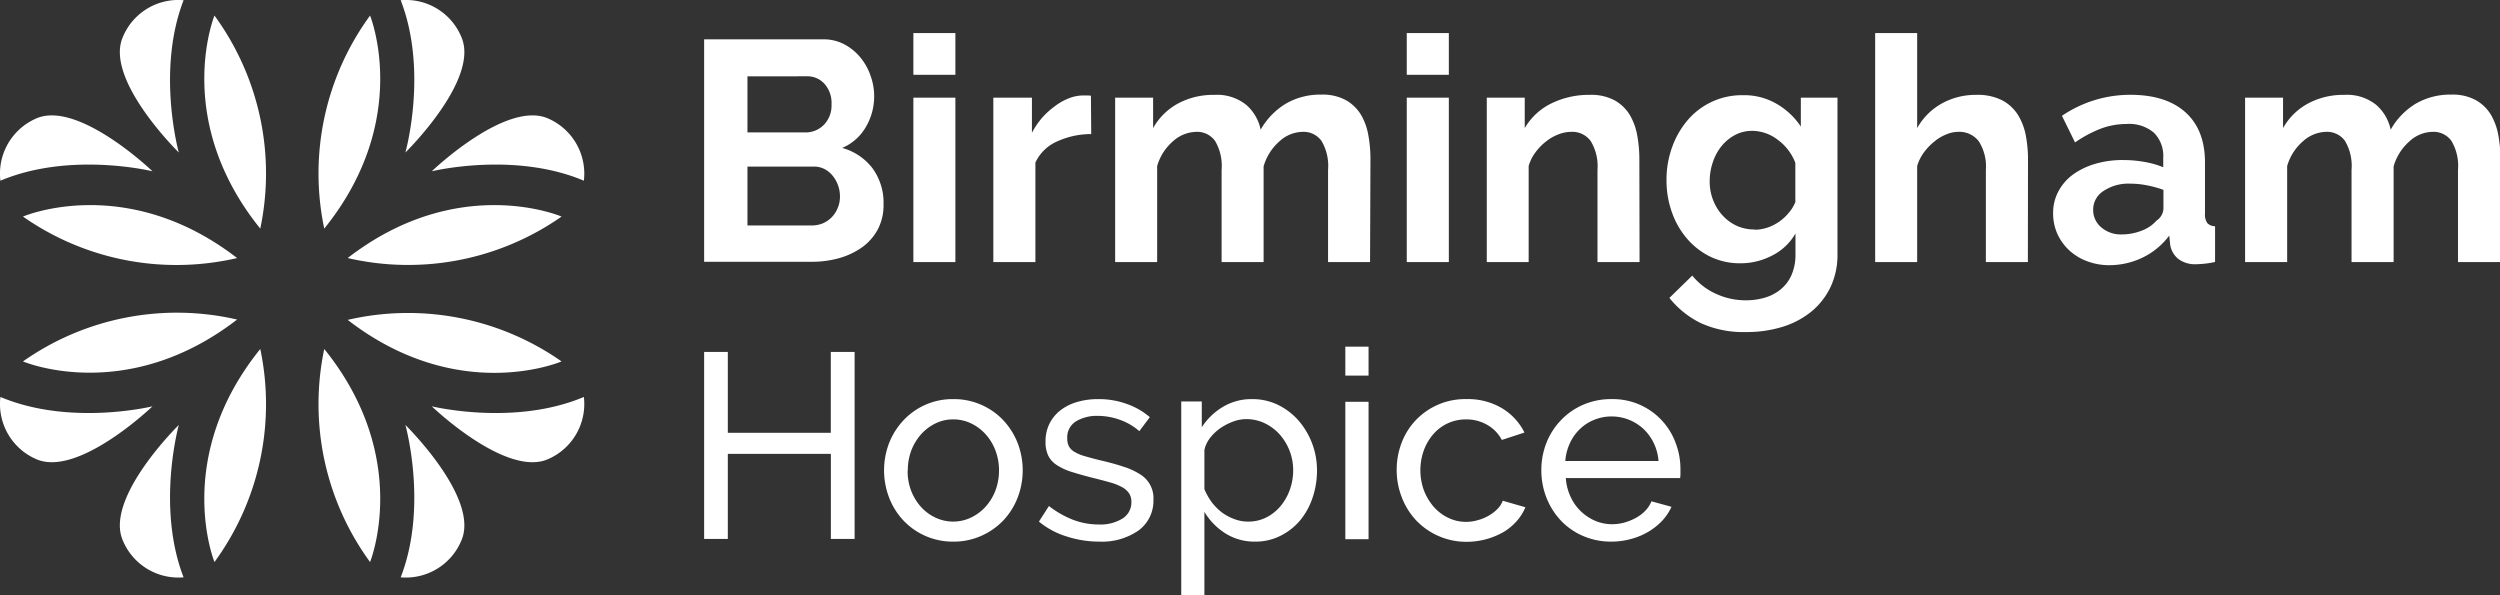 <svg id="Layer_1" data-name="Layer 1" xmlns="http://www.w3.org/2000/svg" viewBox="0 0 382.1 90.95"><rect x="0" y="0" width="382.1" height="90.95" fill="#333333" stroke="none"/><path d="M225.54 229.14s-6.47 15.87 7 32.56a40.89 40.89 0 0 0-7-32.56ZM196.27 259.86S212 253.08 229 266.2a40.91 40.91 0 0 1-32.73-6.34ZM192.82 254.38a9.19 9.19 0 0 1 5.42-9.49c6.41-2.91 17.83 8.05 17.83 8.05s-12.53-3.08-23.25 1.44ZM220.82 226.79a9.18 9.18 0 0 0-9.32 5.71c-2.72 6.5 8.59 17.57 8.59 17.57s-3.46-12.43.73-23.28ZM249.32 229.14s6.47 15.87-7 32.56a40.89 40.89 0 0 1 7-32.56ZM278.59 259.86s-15.74-6.78-32.69 6.34a40.91 40.91 0 0 0 32.69-6.34ZM282 254.38a9.19 9.19 0 0 0-5.42-9.49c-6.42-2.91-17.83 8.05-17.83 8.05s12.57-3.08 23.25 1.44ZM254 226.79a9.17 9.17 0 0 1 9.31 5.71c2.72 6.5-8.59 17.57-8.59 17.57s3.5-12.43-.72-23.28ZM249.32 312.66s6.47-15.87-7-32.56a40.89 40.89 0 0 0 7 32.56ZM278.59 282s-15.74 6.77-32.69-6.35a40.89 40.89 0 0 1 32.69 6.35ZM282 287.43a9.18 9.18 0 0 1-5.42 9.48c-6.42 2.92-17.83-8.05-17.83-8.05s12.57 3.08 23.25-1.43ZM254 315a9.19 9.19 0 0 0 9.31-5.71c2.72-6.5-8.59-17.58-8.59-17.58s3.5 12.46-.72 23.29ZM225.54 312.66s-6.47-15.87 7-32.56a40.89 40.89 0 0 1-7 32.56ZM196.27 282s15.73 6.72 32.73-6.4a40.89 40.89 0 0 0-32.73 6.4ZM192.82 287.43a9.18 9.18 0 0 0 5.42 9.48c6.41 2.92 17.83-8.05 17.83-8.05s-12.53 3.08-23.25-1.43ZM220.82 315a9.2 9.2 0 0 1-9.32-5.71c-2.72-6.5 8.59-17.58 8.59-17.58s-3.46 12.46.73 23.29ZM327.8 258a7.94 7.94 0 0 1-.86 3.79 8.06 8.06 0 0 1-2.37 2.73 11.48 11.48 0 0 1-3.5 1.68 15.37 15.37 0 0 1-4.25.57h-16.44v-34h18.22a6.74 6.74 0 0 1 3.21.77 8 8 0 0 1 2.45 2 8.89 8.89 0 0 1 1.55 2.78 9.24 9.24 0 0 1-.69 7.81 7.58 7.58 0 0 1-3.64 3.24 8.76 8.76 0 0 1 4.62 3.09 8.92 8.92 0 0 1 1.7 5.54ZM307 238.43V247h8.82a3.9 3.9 0 0 0 2.85-1.15 4.24 4.24 0 0 0 1.18-3.16 4.37 4.37 0 0 0-1.08-3.12 3.5 3.5 0 0 0-2.67-1.15Zm14.14 18.36a4.93 4.93 0 0 0-.31-1.75 4.85 4.85 0 0 0-.84-1.46 3.83 3.83 0 0 0-1.25-1 3.46 3.46 0 0 0-1.58-.36H307v9h9.82a4.42 4.42 0 0 0 1.71-.33 4.19 4.19 0 0 0 1.36-.94 4.33 4.33 0 0 0 .91-1.41 4.41 4.41 0 0 0 .34-1.75ZM332.36 238.19v-6.38h6.42v6.38Zm0 28.62v-25.12h6.42v25.12ZM359.54 247.25a12.58 12.58 0 0 0-5.22 1.13 6.56 6.56 0 0 0-3.31 3.23v15.2h-6.43v-25.12h5.9v5.37a12.07 12.07 0 0 1 1.58-2.33 12.27 12.27 0 0 1 2-1.79 8.69 8.69 0 0 1 2.13-1.18 6 6 0 0 1 2.09-.41h.72a2.73 2.73 0 0 1 .5.05ZM402.16 266.81h-6.42v-14.09a7.48 7.48 0 0 0-1-4.42 3.37 3.37 0 0 0-2.85-1.39 5.38 5.38 0 0 0-3.6 1.47 8 8 0 0 0-2.4 3.81v14.62h-6.42v-14.09a7.48 7.48 0 0 0-1-4.42 3.37 3.37 0 0 0-2.85-1.39 5.49 5.49 0 0 0-3.58 1.44 7.9 7.9 0 0 0-2.42 3.79v14.67h-6.42v-25.12h5.8v4.65a9.63 9.63 0 0 1 3.81-3.76 11.37 11.37 0 0 1 5.54-1.32 7.13 7.13 0 0 1 4.89 1.53 6.86 6.86 0 0 1 2.2 3.79 10.87 10.87 0 0 1 3.89-4 10.46 10.46 0 0 1 5.37-1.36 7.46 7.46 0 0 1 3.79.86 6.37 6.37 0 0 1 2.3 2.25 9.4 9.4 0 0 1 1.12 3.17 20.47 20.47 0 0 1 .31 3.59ZM407.77 238.19v-6.38h6.43v6.38Zm0 28.62v-25.12h6.43v25.12ZM443.35 266.81h-6.43v-14.09a7.39 7.39 0 0 0-1.05-4.42 3.48 3.48 0 0 0-2.92-1.39 5.4 5.4 0 0 0-2 .39 6.89 6.89 0 0 0-1.89 1.08 8.41 8.41 0 0 0-1.61 1.65 6.42 6.42 0 0 0-1.05 2.11v14.67H420v-25.12h5.8v4.65a9.55 9.55 0 0 1 4-3.74 13 13 0 0 1 5.94-1.34 7.53 7.53 0 0 1 3.84.86 6.29 6.29 0 0 1 2.3 2.25 9.41 9.41 0 0 1 1.13 3.17 20.47 20.47 0 0 1 .31 3.59ZM458.79 267a10.4 10.4 0 0 1-4.61-1 11.14 11.14 0 0 1-3.57-2.76 12.56 12.56 0 0 1-2.32-4.05 14.34 14.34 0 0 1-.82-4.89 14.49 14.49 0 0 1 .87-5.08 13.2 13.2 0 0 1 2.39-4.13 10.9 10.9 0 0 1 8.44-3.78 9.8 9.8 0 0 1 5.13 1.32 11.15 11.15 0 0 1 3.7 3.47v-4.41h5.6v23.92a11.46 11.46 0 0 1-1.05 5 11 11 0 0 1-2.9 3.74 13.1 13.1 0 0 1-4.41 2.35 18.46 18.46 0 0 1-5.59.81 15.77 15.77 0 0 1-6.93-1.36 14 14 0 0 1-4.81-3.86l3.5-3.41a9.78 9.78 0 0 0 3.61 2.78 10.82 10.82 0 0 0 4.63 1 10.09 10.09 0 0 0 2.86-.41 6.84 6.84 0 0 0 2.42-1.27 5.91 5.91 0 0 0 1.65-2.2 7.73 7.73 0 0 0 .6-3.17v-3.16a8.45 8.45 0 0 1-3.5 3.33 10.37 10.37 0 0 1-4.89 1.22Zm2.16-5.13a6.15 6.15 0 0 0 2-.34 7.23 7.23 0 0 0 3.21-2.25 5.92 5.92 0 0 0 1-1.63v-6a7.79 7.79 0 0 0-2.71-3.54 6.45 6.45 0 0 0-3.86-1.35 5.54 5.54 0 0 0-2.68.65 6.74 6.74 0 0 0-2.07 1.73 7.79 7.79 0 0 0-1.31 2.47 8.94 8.94 0 0 0-.46 2.87 7.68 7.68 0 0 0 .53 2.88 7.45 7.45 0 0 0 1.46 2.35 6.82 6.82 0 0 0 2.18 1.58 6.5 6.5 0 0 0 2.76.54ZM502.7 266.81h-6.42v-14.09a7.14 7.14 0 0 0-1.1-4.39 3.75 3.75 0 0 0-3.12-1.42 4.81 4.81 0 0 0-1.82.39 6.68 6.68 0 0 0-1.82 1.08 8.92 8.92 0 0 0-1.59 1.65 6.62 6.62 0 0 0-1.05 2.11v14.67h-6.42v-35h6.42v14.53a9.71 9.71 0 0 1 3.76-3.76 10.63 10.63 0 0 1 5.25-1.32 8.25 8.25 0 0 1 4 .84 6.38 6.38 0 0 1 2.4 2.23 9.36 9.36 0 0 1 1.2 3.16 19.87 19.87 0 0 1 .33 3.64ZM515.17 267.29a9.46 9.46 0 0 1-3.4-.6A8.19 8.19 0 0 1 509 265a8 8 0 0 1-1.8-2.51 7.68 7.68 0 0 1-.64-3.17 6.91 6.91 0 0 1 .79-3.28 7.63 7.63 0 0 1 2.2-2.57 11.09 11.09 0 0 1 3.38-1.65 14.74 14.74 0 0 1 4.32-.6 18.7 18.7 0 0 1 3.28.29 13.61 13.61 0 0 1 2.86.81v-1.44a5 5 0 0 0-1.42-3.83 5.85 5.85 0 0 0-4.19-1.34 11.24 11.24 0 0 0-3.93.71 18.79 18.79 0 0 0-3.94 2.11l-2-4.07a18.55 18.55 0 0 1 10.45-3.21c3.61 0 6.42.88 8.41 2.66s3 4.34 3 7.69v7.82a2.27 2.27 0 0 0 .36 1.44 1.64 1.64 0 0 0 1.18.48v5.46a14 14 0 0 1-2.84.34 4.23 4.23 0 0 1-2.8-.82 3.51 3.51 0 0 1-1.22-2.16l-.14-1.39a11.17 11.17 0 0 1-4.08 3.36 11.67 11.67 0 0 1-5.06 1.16Zm1.82-4.7a8.39 8.39 0 0 0 3.09-.57 5.63 5.63 0 0 0 2.28-1.54 2.32 2.32 0 0 0 1.06-1.82v-2.88a16 16 0 0 0-2.5-.69 13.07 13.07 0 0 0-2.59-.26 6.85 6.85 0 0 0-4.07 1.12 3.36 3.36 0 0 0-1.58 2.85 3.43 3.43 0 0 0 1.24 2.71 4.53 4.53 0 0 0 3.08 1.08ZM574.86 266.81h-6.42v-14.09a7.47 7.47 0 0 0-1-4.42 3.35 3.35 0 0 0-2.85-1.39 5.34 5.34 0 0 0-3.59 1.47 8 8 0 0 0-2.4 3.81v14.62h-6.43v-14.09a7.48 7.48 0 0 0-1-4.42 3.37 3.37 0 0 0-2.85-1.39 5.45 5.45 0 0 0-3.57 1.44 7.83 7.83 0 0 0-2.42 3.79v14.67h-6.43v-25.12h5.8v4.65a9.59 9.59 0 0 1 3.82-3.76 11.33 11.33 0 0 1 5.53-1.32 7.13 7.13 0 0 1 4.89 1.53 6.87 6.87 0 0 1 2.21 3.79 10.85 10.85 0 0 1 3.88-4 10.51 10.51 0 0 1 5.37-1.36 7.41 7.41 0 0 1 3.79.86 6.29 6.29 0 0 1 2.3 2.25 9.63 9.63 0 0 1 1.13 3.17 20.47 20.47 0 0 1 .31 3.59ZM323.38 280.55v28.58h-3.63v-13H304v13h-3.62v-28.58H304v12.36h15.74v-12.36ZM338.48 309.54a10.35 10.35 0 0 1-7.67-3.26 10.69 10.69 0 0 1-2.16-3.47 11.65 11.65 0 0 1 0-8.33 10.93 10.93 0 0 1 2.18-3.46 10.25 10.25 0 0 1 7.63-3.26 10.37 10.37 0 0 1 4.3.88 10.24 10.24 0 0 1 3.37 2.38 10.91 10.91 0 0 1 2.17 3.46 11.65 11.65 0 0 1 0 8.33 10.72 10.72 0 0 1-2.17 3.47 10.58 10.58 0 0 1-3.37 2.37 10.33 10.33 0 0 1-4.28.89Zm-7-10.83a8.49 8.49 0 0 0 .54 3.06 8 8 0 0 0 1.49 2.45 6.93 6.93 0 0 0 2.22 1.65 6.35 6.35 0 0 0 5.43 0 7.14 7.14 0 0 0 2.24-1.67 7.84 7.84 0 0 0 1.51-2.49 8.67 8.67 0 0 0 .54-3.08 8.49 8.49 0 0 0-.54-3 7.77 7.77 0 0 0-1.51-2.5 7.14 7.14 0 0 0-2.24-1.67 6.24 6.24 0 0 0-2.71-.6 6 6 0 0 0-2.72.62 7.2 7.2 0 0 0-2.22 1.69 8.1 8.1 0 0 0-1.49 2.5 8.63 8.63 0 0 0-.51 3.04ZM360.78 309.54a16.11 16.11 0 0 1-5-.79 12.27 12.27 0 0 1-4.23-2.27l1.53-2.38a14.56 14.56 0 0 0 3.7 2.11 10.93 10.93 0 0 0 3.91.71 6.39 6.39 0 0 0 3.64-.91 2.89 2.89 0 0 0 1.35-2.55 2.32 2.32 0 0 0-.36-1.31 3 3 0 0 0-1.09-.95 8.5 8.5 0 0 0-1.85-.72c-.75-.22-1.62-.44-2.62-.69-1.26-.32-2.34-.63-3.26-.92a9.09 9.09 0 0 1-2.25-1.05 3.63 3.63 0 0 1-1.29-1.45 4.81 4.81 0 0 1-.4-2.09 6 6 0 0 1 .62-2.8 6 6 0 0 1 1.71-2.05 7.74 7.74 0 0 1 2.56-1.25 11.44 11.44 0 0 1 3.16-.42 12.61 12.61 0 0 1 4.43.76 10.91 10.91 0 0 1 3.46 2l-1.61 2.14a9.08 9.08 0 0 0-3-1.75 10.06 10.06 0 0 0-3.38-.59 6.17 6.17 0 0 0-3.28.83 2.86 2.86 0 0 0-1.35 2.63 2.55 2.55 0 0 0 .26 1.21 2.29 2.29 0 0 0 .87.85 6.52 6.52 0 0 0 1.55.64c.63.19 1.39.39 2.27.61 1.4.32 2.61.65 3.64 1a10.35 10.35 0 0 1 2.58 1.19 4.23 4.23 0 0 1 2 3.86 5.61 5.61 0 0 1-2.25 4.68 9.76 9.76 0 0 1-6.02 1.72ZM384.61 309.54a8.31 8.31 0 0 1-4.61-1.29 9.93 9.93 0 0 1-3.16-3.26v12.72h-3.54v-29.59h3.14v3.94a9.87 9.87 0 0 1 3.24-3.12 8.47 8.47 0 0 1 4.41-1.18 9 9 0 0 1 4 .88 10.07 10.07 0 0 1 3.14 2.4 11.61 11.61 0 0 1 2.82 7.59 12.87 12.87 0 0 1-.69 4.24 10.74 10.74 0 0 1-1.93 3.47 9.41 9.41 0 0 1-3 2.33 8.42 8.42 0 0 1-3.82.87Zm-1.08-3.06a6 6 0 0 0 2.84-.67 6.88 6.88 0 0 0 2.17-1.77 8.14 8.14 0 0 0 1.39-2.52 8.85 8.85 0 0 0 .48-2.89 8.25 8.25 0 0 0-2.09-5.5 7.33 7.33 0 0 0-2.28-1.69 6.41 6.41 0 0 0-2.83-.62 5.61 5.61 0 0 0-2 .38 8.84 8.84 0 0 0-1.93 1 7.17 7.17 0 0 0-1.57 1.49 4.64 4.64 0 0 0-.87 1.84v6a9.79 9.79 0 0 0 1.13 2 8.34 8.34 0 0 0 1.57 1.57 7.6 7.6 0 0 0 1.89 1 5.75 5.75 0 0 0 2.1.38ZM398.38 284.17v-4.43h3.55v4.43Zm0 25v-21h3.55v21ZM406.23 298.59a11.46 11.46 0 0 1 .77-4.19 10.22 10.22 0 0 1 2.17-3.44 10.4 10.4 0 0 1 7.73-3.2 10.16 10.16 0 0 1 5.42 1.39 9 9 0 0 1 3.44 3.72L422.3 294a5.74 5.74 0 0 0-2.26-2.32 6.37 6.37 0 0 0-3.22-.82 6.55 6.55 0 0 0-4.95 2.21 8 8 0 0 0-1.47 2.46 9 9 0 0 0 0 6.2 8.4 8.4 0 0 0 1.51 2.51 6.84 6.84 0 0 0 2.22 1.67 6.11 6.11 0 0 0 2.71.61 6.34 6.34 0 0 0 1.83-.27 6.68 6.68 0 0 0 1.66-.7 6 6 0 0 0 1.3-1 3.48 3.48 0 0 0 .81-1.26l3.46 1a7.43 7.43 0 0 1-1.35 2.14 8.43 8.43 0 0 1-2 1.65 11.36 11.36 0 0 1-5.6 1.49 10.58 10.58 0 0 1-7.73-3.26 10.75 10.75 0 0 1-2.19-3.49 11.44 11.44 0 0 1-.8-4.23ZM439.05 309.54a10.63 10.63 0 0 1-4.35-.87 10.31 10.31 0 0 1-3.38-2.35 11 11 0 0 1-2.2-3.49 11.43 11.43 0 0 1-.78-4.2 11.26 11.26 0 0 1 .78-4.19 10.53 10.53 0 0 1 2.22-3.46 10.37 10.37 0 0 1 3.4-2.36 10.62 10.62 0 0 1 4.35-.86 10.21 10.21 0 0 1 9.76 6.66 11.19 11.19 0 0 1 .75 4.05v.8a5.23 5.23 0 0 1-.05.56h-17.47a8 8 0 0 0 .73 2.86 7.25 7.25 0 0 0 1.57 2.22 7.33 7.33 0 0 0 2.19 1.45 6.56 6.56 0 0 0 2.6.52 7.12 7.12 0 0 0 1.89-.26 8.27 8.27 0 0 0 1.73-.71 5.85 5.85 0 0 0 1.43-1.08 4.55 4.55 0 0 0 .95-1.45l3.06.84a7.94 7.94 0 0 1-1.43 2.14 9.84 9.84 0 0 1-2.1 1.67 10.49 10.49 0 0 1-2.63 1.1 11.23 11.23 0 0 1-3.02.41Zm7.2-12.32a7.62 7.62 0 0 0-.74-2.76 7.37 7.37 0 0 0-1.57-2.15 7.14 7.14 0 0 0-4.85-1.9 7 7 0 0 0-2.66.51 6.64 6.64 0 0 0-2.19 1.41 7 7 0 0 0-1.53 2.15 7.85 7.85 0 0 0-.71 2.74Z" transform="translate(-192.76 -226.76)" fill="#fff"/></svg>